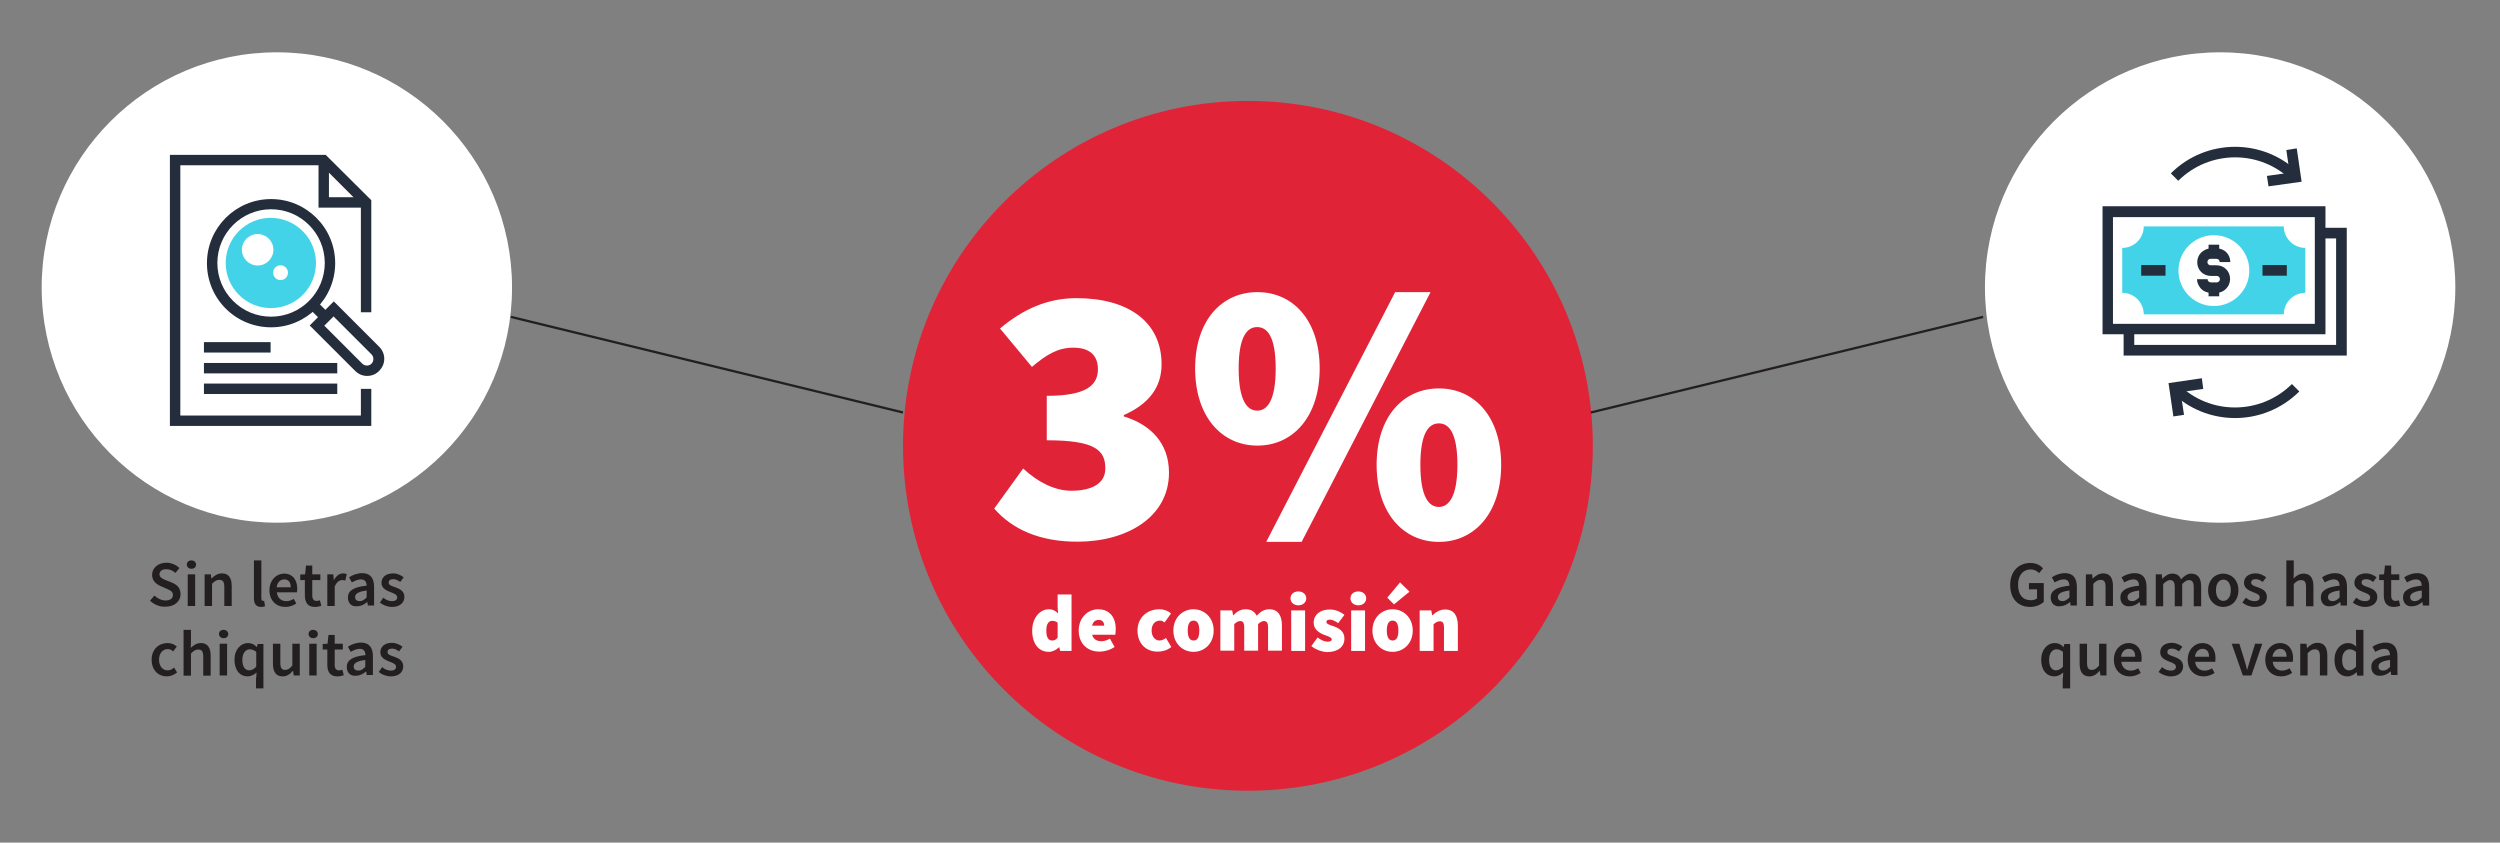 <?xml version="1.0" encoding="utf-8"?>
<!-- Generator: Adobe Illustrator 19.0.0, SVG Export Plug-In . SVG Version: 6.00 Build 0)  -->
<svg version="1.1" baseProfile="tiny" id="Capa_1" xmlns="http://www.w3.org/2000/svg" xmlns:xlink="http://www.w3.org/1999/xlink"
	 x="0px" y="0px" viewBox="242 238.9 1080 364" xml:space="preserve">
<rect x="242" y="238.9" width="1080" height="364" fill="#808080" stroke="none"/>
<g>
	<rect x="297.3" y="481" fill="none" width="128.6" height="55.3"/>
	<path fill="#231F20" d="M306.8,498.4l1.9-2.2c1.3,1.2,3.1,2.1,4.8,2.1c2.1,0,3.2-0.9,3.2-2.4c0-1.5-1.2-2-2.8-2.7l-2.5-1.1
		c-1.8-0.8-3.7-2.2-3.7-4.9c0-2.9,2.6-5.2,6.2-5.2c2.1,0,4.2,0.9,5.6,2.3l-1.7,2.1c-1.2-1-2.4-1.6-4-1.6c-1.7,0-2.9,0.8-2.9,2.2
		c0,1.4,1.4,2,2.9,2.6l2.5,1c2.2,0.9,3.7,2.3,3.7,5c0,3-2.5,5.4-6.6,5.4C311,501.1,308.6,500.1,306.8,498.4z"/>
	<path fill="#231F20" d="M322.7,482.8c0-1.1,0.8-1.8,2-1.8s2,0.8,2,1.8c0,1.1-0.8,1.8-2,1.8S322.7,483.8,322.7,482.8z M323.1,487
		h3.2v13.7h-3.2V487z"/>
	<path fill="#231F20" d="M330.4,487h2.7l0.2,1.8h0.1c1.2-1.2,2.6-2.2,4.5-2.2c2.9,0,4.2,2,4.2,5.5v8.6h-3.2v-8.2
		c0-2.3-0.6-3.1-2.2-3.1c-1.2,0-2,0.6-3.1,1.7v9.6h-3.2V487z"/>
	<path fill="#231F20" d="M351.7,497.2V481h3.2v16.4c0,0.8,0.4,1.1,0.7,1.1c0.1,0,0.3,0,0.5-0.1l0.4,2.4c-0.4,0.2-1,0.3-1.7,0.3
		C352.5,501.1,351.7,499.6,351.7,497.2z"/>
	<path fill="#231F20" d="M358.4,493.9c0-4.5,3.1-7.2,6.3-7.2c3.7,0,5.7,2.7,5.7,6.5c0,0.6-0.1,1.2-0.1,1.6h-8.7
		c0.3,2.4,1.8,3.8,4.1,3.8c1.2,0,2.2-0.4,3.2-1l1.1,2c-1.3,0.9-3,1.5-4.7,1.5C361.4,501.1,358.4,498.4,358.4,493.9z M367.6,492.6
		c0-2.1-0.9-3.4-2.8-3.4c-1.6,0-3,1.2-3.3,3.4H367.6z"/>
	<path fill="#231F20" d="M373.7,496.1v-6.6h-2v-2.4l2.1-0.1l0.4-3.8h2.7v3.8h3.5v2.5h-3.5v6.6c0,1.6,0.6,2.4,1.9,2.4
		c0.5,0,1-0.1,1.4-0.3l0.6,2.4c-0.8,0.3-1.7,0.5-2.8,0.5C374.9,501.1,373.7,499.1,373.7,496.1z"/>
	<path fill="#231F20" d="M383.3,487h2.7l0.2,2.4h0.1c1-1.8,2.4-2.8,3.9-2.8c0.7,0,1.1,0.1,1.6,0.3l-0.6,2.8
		c-0.5-0.1-0.8-0.2-1.4-0.2c-1.1,0-2.4,0.8-3.2,2.8v8.4h-3.2V487z"/>
	<path fill="#231F20" d="M392.3,497c0-2.9,2.4-4.5,8.1-5.1c-0.1-1.5-0.6-2.7-2.5-2.7c-1.3,0-2.6,0.6-3.9,1.3l-1.2-2.2
		c1.5-1,3.5-1.8,5.7-1.8c3.4,0,5.1,2.1,5.1,5.9v8.1h-2.7l-0.2-1.5h-0.1c-1.2,1-2.6,1.8-4.3,1.8C393.9,501.1,392.3,499.5,392.3,497z
		 M400.4,497V494c-3.8,0.5-5,1.5-5,2.8c0,1.2,0.8,1.8,2,1.8C398.5,498.6,399.4,498,400.4,497z"/>
	<path fill="#231F20" d="M406.1,499.2l1.5-2.1c1.2,1,2.4,1.5,3.8,1.5c1.5,0,2.2-0.7,2.2-1.7c0-1.1-1.5-1.7-2.9-2.2
		c-1.8-0.7-3.9-1.7-3.9-4c0-2.4,1.9-4.1,5-4.1c1.9,0,3.4,0.8,4.6,1.7l-1.5,2c-1-0.7-1.9-1.2-3-1.2c-1.4,0-2,0.6-2,1.5
		c0,1.1,1.4,1.5,2.9,2c1.9,0.7,3.9,1.6,3.9,4.2c0,2.4-1.9,4.3-5.3,4.3C409.4,501.1,407.4,500.3,406.1,499.2z"/>
	<path fill="#231F20" d="M307.5,523.9c0-4.6,3.2-7.2,6.9-7.2c1.8,0,3,0.7,4,1.5l-1.6,2.1c-0.7-0.6-1.4-1-2.3-1
		c-2.2,0-3.8,1.8-3.8,4.6c0,2.7,1.5,4.6,3.7,4.6c1.1,0,2-0.5,2.8-1.2l1.3,2.1c-1.3,1.1-2.9,1.7-4.5,1.7
		C310.4,531.1,307.5,528.4,307.5,523.9z"/>
	<path fill="#231F20" d="M321.3,511h3.2v5.1l-0.1,2.7c1.1-1.1,2.5-2.1,4.4-2.1c2.9,0,4.2,2,4.2,5.5v8.6h-3.2v-8.2
		c0-2.3-0.6-3.1-2.2-3.1c-1.2,0-2,0.6-3.1,1.7v9.6h-3.2V511z"/>
	<path fill="#231F20" d="M336.6,512.8c0-1.1,0.8-1.8,2-1.8s2,0.8,2,1.8c0,1.1-0.8,1.8-2,1.8S336.6,513.8,336.6,512.8z M336.9,517
		h3.2v13.7h-3.2V517z"/>
	<path fill="#231F20" d="M352.7,531.7l0.1-2.3c-1,1-2.4,1.7-3.8,1.7c-3.4,0-5.7-2.7-5.7-7.2c0-4.5,2.8-7.2,5.8-7.2
		c1.5,0,2.7,0.5,3.8,1.7h0.1l0.3-1.3h2.5v19.2h-3.2V531.7z M352.7,526.9v-6.4c-1-0.8-1.9-1.1-2.8-1.1c-1.8,0-3.2,1.7-3.2,4.5
		c0,3,1.1,4.6,3.1,4.6C350.9,528.4,351.8,527.9,352.7,526.9z"/>
	<path fill="#231F20" d="M359.9,525.6V517h3.2v8.2c0,2.3,0.6,3.1,2.1,3.1c1.2,0,2-0.6,3.1-1.9V517h3.2v13.7h-2.6l-0.3-2h-0.1
		c-1.2,1.4-2.5,2.4-4.4,2.4C361.2,531.1,359.9,529.1,359.9,525.6z"/>
	<path fill="#231F20" d="M375.3,512.8c0-1.1,0.8-1.8,2-1.8s2,0.8,2,1.8c0,1.1-0.8,1.8-2,1.8S375.3,513.8,375.3,512.8z M375.6,517
		h3.2v13.7h-3.2V517z"/>
	<path fill="#231F20" d="M383.4,526.1v-6.6h-2v-2.4l2.1-0.1l0.4-3.8h2.7v3.8h3.5v2.5h-3.5v6.6c0,1.6,0.6,2.4,1.9,2.4
		c0.5,0,1-0.1,1.4-0.3l0.6,2.4c-0.8,0.3-1.7,0.5-2.8,0.5C384.6,531.1,383.4,529.1,383.4,526.1z"/>
	<path fill="#231F20" d="M391.8,527c0-2.9,2.4-4.5,8.1-5.1c-0.1-1.5-0.6-2.7-2.5-2.7c-1.3,0-2.6,0.6-3.9,1.3l-1.2-2.2
		c1.5-1,3.5-1.8,5.7-1.8c3.4,0,5.1,2.1,5.1,5.9v8.1h-2.7l-0.2-1.5h-0.1c-1.2,1-2.6,1.8-4.3,1.8C393.4,531.1,391.8,529.5,391.8,527z
		 M399.8,527V524c-3.8,0.5-5,1.5-5,2.8c0,1.2,0.8,1.8,2,1.8C398,528.6,398.8,528,399.8,527z"/>
	<path fill="#231F20" d="M405.6,529.2l1.5-2.1c1.2,1,2.4,1.5,3.8,1.5c1.5,0,2.2-0.7,2.2-1.7c0-1.1-1.5-1.7-2.9-2.2
		c-1.8-0.7-3.9-1.7-3.9-4c0-2.4,1.9-4.1,5-4.1c1.9,0,3.4,0.8,4.6,1.7l-1.5,2c-1-0.7-1.9-1.2-3-1.2c-1.4,0-2,0.6-2,1.5
		c0,1.1,1.4,1.5,2.9,2c1.9,0.7,3.9,1.6,3.9,4.2c0,2.4-1.9,4.3-5.3,4.3C408.9,531.1,406.9,530.3,405.6,529.2z"/>
</g>
<g>
	<rect x="1057.4" y="481" fill="none" width="287.4" height="55.3"/>
	<path fill="#231F20" d="M1110.4,491.6c0-6,3.8-9.5,8.7-9.5c2.6,0,4.4,1.1,5.5,2.3l-1.7,2.1c-0.9-0.9-2-1.6-3.7-1.6
		c-3.2,0-5.4,2.5-5.4,6.6c0,4.2,1.9,6.7,5.6,6.7c1,0,2-0.3,2.6-0.8v-3.9h-3.5v-2.7h6.4v8.1c-1.2,1.2-3.4,2.2-5.9,2.2
		C1114,501.1,1110.4,497.7,1110.4,491.6z"/>
	<path fill="#231F20" d="M1127.9,497c0-2.9,2.4-4.5,8.1-5.1c-0.1-1.5-0.6-2.7-2.5-2.7c-1.3,0-2.6,0.6-3.9,1.3l-1.2-2.2
		c1.5-1,3.5-1.8,5.7-1.8c3.4,0,5.1,2.1,5.1,5.9v8.1h-2.7l-0.2-1.5h-0.1c-1.2,1-2.6,1.8-4.3,1.8
		C1129.6,501.1,1127.9,499.5,1127.9,497z M1136,497V494c-3.8,0.5-5,1.5-5,2.8c0,1.2,0.8,1.8,2,1.8C1134.1,498.6,1135,498,1136,497z"
		/>
	<path fill="#231F20" d="M1143.1,487h2.7l0.2,1.8h0.1c1.2-1.2,2.6-2.2,4.5-2.2c2.9,0,4.2,2,4.2,5.5v8.6h-3.2v-8.2
		c0-2.3-0.6-3.1-2.2-3.1c-1.2,0-2,0.6-3.1,1.7v9.6h-3.2V487z"/>
	<path fill="#231F20" d="M1158,497c0-2.9,2.4-4.5,8.1-5.1c-0.1-1.5-0.6-2.7-2.5-2.7c-1.3,0-2.6,0.6-3.9,1.3l-1.2-2.2
		c1.5-1,3.5-1.8,5.7-1.8c3.4,0,5.1,2.1,5.1,5.9v8.1h-2.7l-0.2-1.5h-0.1c-1.2,1-2.6,1.8-4.3,1.8C1159.7,501.1,1158,499.5,1158,497z
		 M1166.1,497V494c-3.8,0.5-5,1.5-5,2.8c0,1.2,0.8,1.8,2,1.8C1164.2,498.6,1165.1,498,1166.1,497z"/>
	<path fill="#231F20" d="M1173.2,487h2.7l0.2,1.9h0.1c1.1-1.2,2.5-2.2,4.2-2.2c2,0,3.2,0.9,3.8,2.5c1.3-1.4,2.7-2.5,4.4-2.5
		c2.9,0,4.3,2,4.3,5.5v8.6h-3.2v-8.2c0-2.3-0.7-3.1-2.1-3.1c-0.9,0-1.8,0.6-2.9,1.7v9.6h-3.2v-8.2c0-2.3-0.7-3.1-2.1-3.1
		c-0.8,0-1.8,0.6-2.9,1.7v9.6h-3.2V487z"/>
	<path fill="#231F20" d="M1195.9,493.9c0-4.6,3.1-7.2,6.5-7.2c3.4,0,6.6,2.6,6.6,7.2c0,4.6-3.1,7.2-6.6,7.2
		C1199,501.1,1195.9,498.4,1195.9,493.9z M1205.7,493.9c0-2.8-1.2-4.6-3.2-4.6c-2,0-3.2,1.8-3.2,4.6c0,2.7,1.2,4.6,3.2,4.6
		C1204.5,498.4,1205.7,496.6,1205.7,493.9z"/>
	<path fill="#231F20" d="M1210.7,499.2l1.5-2.1c1.2,1,2.4,1.5,3.8,1.5c1.5,0,2.2-0.7,2.2-1.7c0-1.1-1.5-1.7-2.9-2.2
		c-1.8-0.7-3.9-1.7-3.9-4c0-2.4,1.9-4.1,5-4.1c1.9,0,3.4,0.8,4.6,1.7l-1.5,2c-1-0.7-1.9-1.2-3-1.2c-1.4,0-2,0.6-2,1.5
		c0,1.1,1.4,1.5,2.9,2c1.9,0.7,3.9,1.6,3.9,4.2c0,2.4-1.9,4.3-5.3,4.3C1214,501.1,1212,500.3,1210.7,499.2z"/>
	<path fill="#231F20" d="M1229.7,481h3.2v5.1l-0.1,2.7c1.1-1.1,2.5-2.1,4.4-2.1c2.9,0,4.2,2,4.2,5.5v8.6h-3.2v-8.2
		c0-2.3-0.6-3.1-2.2-3.1c-1.2,0-2,0.6-3.1,1.7v9.6h-3.2V481z"/>
	<path fill="#231F20" d="M1244.6,497c0-2.9,2.4-4.5,8.1-5.1c-0.1-1.5-0.6-2.7-2.5-2.7c-1.3,0-2.6,0.6-3.9,1.3l-1.2-2.2
		c1.5-1,3.5-1.8,5.7-1.8c3.4,0,5.1,2.1,5.1,5.9v8.1h-2.7l-0.2-1.5h-0.1c-1.2,1-2.6,1.8-4.3,1.8
		C1246.3,501.1,1244.6,499.5,1244.6,497z M1252.7,497V494c-3.8,0.5-5,1.5-5,2.8c0,1.2,0.8,1.8,2,1.8
		C1250.9,498.6,1251.7,498,1252.7,497z"/>
	<path fill="#231F20" d="M1258.4,499.2l1.5-2.1c1.2,1,2.4,1.5,3.8,1.5c1.5,0,2.2-0.7,2.2-1.7c0-1.1-1.5-1.7-2.9-2.2
		c-1.8-0.7-3.9-1.7-3.9-4c0-2.4,1.9-4.1,5-4.1c1.9,0,3.4,0.8,4.6,1.7l-1.5,2c-1-0.7-1.9-1.2-3-1.2c-1.4,0-2,0.6-2,1.5
		c0,1.1,1.4,1.5,2.9,2c1.9,0.7,3.9,1.6,3.9,4.2c0,2.4-1.9,4.3-5.3,4.3C1261.8,501.1,1259.8,500.3,1258.4,499.2z"/>
	<path fill="#231F20" d="M1271.8,496.1v-6.6h-2v-2.4l2.1-0.1l0.4-3.8h2.7v3.8h3.5v2.5h-3.5v6.6c0,1.6,0.6,2.4,1.9,2.4
		c0.5,0,1-0.1,1.4-0.3l0.6,2.4c-0.8,0.3-1.7,0.5-2.8,0.5C1273,501.1,1271.8,499.1,1271.8,496.1z"/>
	<path fill="#231F20" d="M1280.1,497c0-2.9,2.4-4.5,8.1-5.1c-0.1-1.5-0.6-2.7-2.5-2.7c-1.3,0-2.6,0.6-3.9,1.3l-1.2-2.2
		c1.5-1,3.5-1.8,5.7-1.8c3.4,0,5.1,2.1,5.1,5.9v8.1h-2.7l-0.2-1.5h-0.1c-1.2,1-2.6,1.8-4.3,1.8
		C1281.8,501.1,1280.1,499.5,1280.1,497z M1288.2,497V494c-3.8,0.5-5,1.5-5,2.8c0,1.2,0.8,1.8,2,1.8
		C1286.3,498.6,1287.2,498,1288.2,497z"/>
	<path fill="#231F20" d="M1133.2,531.7l0.1-2.3c-1,1-2.4,1.7-3.8,1.7c-3.4,0-5.7-2.7-5.7-7.2c0-4.5,2.8-7.2,5.8-7.2
		c1.5,0,2.7,0.5,3.8,1.7h0.1l0.3-1.3h2.5v19.2h-3.2V531.7z M1133.2,526.9v-6.4c-1-0.8-1.9-1.1-2.8-1.1c-1.8,0-3.2,1.7-3.2,4.5
		c0,3,1.1,4.6,3.1,4.6C1131.4,528.4,1132.3,527.9,1133.2,526.9z"/>
	<path fill="#231F20" d="M1140.4,525.6V517h3.2v8.2c0,2.3,0.6,3.1,2.1,3.1c1.2,0,2-0.6,3.1-1.9V517h3.2v13.7h-2.6l-0.3-2h-0.1
		c-1.2,1.4-2.5,2.4-4.4,2.4C1141.7,531.1,1140.4,529.1,1140.4,525.6z"/>
	<path fill="#231F20" d="M1155.2,523.9c0-4.5,3.1-7.2,6.3-7.2c3.7,0,5.7,2.7,5.7,6.5c0,0.6-0.1,1.2-0.1,1.6h-8.7
		c0.3,2.4,1.8,3.8,4.1,3.8c1.2,0,2.2-0.4,3.2-1l1.1,2c-1.3,0.9-3,1.5-4.7,1.5C1158.2,531.1,1155.2,528.4,1155.2,523.9z
		 M1164.4,522.6c0-2.1-0.9-3.4-2.8-3.4c-1.6,0-3,1.2-3.3,3.4H1164.4z"/>
	<path fill="#231F20" d="M1174.5,529.2l1.5-2.1c1.2,1,2.4,1.5,3.8,1.5c1.5,0,2.2-0.7,2.2-1.7c0-1.1-1.5-1.7-2.9-2.2
		c-1.8-0.7-3.9-1.7-3.9-4c0-2.4,1.9-4.1,5-4.1c1.9,0,3.4,0.8,4.6,1.7l-1.5,2c-1-0.7-1.9-1.2-3-1.2c-1.4,0-2,0.6-2,1.5
		c0,1.1,1.4,1.5,2.9,2c1.9,0.7,3.9,1.6,3.9,4.2c0,2.4-1.9,4.3-5.3,4.3C1177.9,531.1,1175.9,530.3,1174.5,529.2z"/>
	<path fill="#231F20" d="M1187.1,523.9c0-4.5,3.1-7.2,6.3-7.2c3.7,0,5.7,2.7,5.7,6.5c0,0.6-0.1,1.2-0.1,1.6h-8.7
		c0.3,2.4,1.8,3.8,4.1,3.8c1.2,0,2.2-0.4,3.2-1l1.1,2c-1.3,0.9-3,1.5-4.7,1.5C1190.1,531.1,1187.1,528.4,1187.1,523.9z
		 M1196.3,522.6c0-2.1-0.9-3.4-2.8-3.4c-1.6,0-3,1.2-3.3,3.4H1196.3z"/>
	<path fill="#231F20" d="M1206.1,517h3.3l2.2,7.1c0.4,1.3,0.8,2.7,1.1,4.1h0.1c0.4-1.4,0.8-2.8,1.2-4.1l2.2-7.1h3.1l-4.7,13.7h-3.7
		L1206.1,517z"/>
	<path fill="#231F20" d="M1220.6,523.9c0-4.5,3.1-7.2,6.3-7.2c3.7,0,5.7,2.7,5.7,6.5c0,0.6-0.1,1.2-0.1,1.6h-8.7
		c0.3,2.4,1.8,3.8,4.1,3.8c1.2,0,2.2-0.4,3.2-1l1.1,2c-1.3,0.9-3,1.5-4.7,1.5C1223.5,531.1,1220.6,528.4,1220.6,523.9z
		 M1229.8,522.6c0-2.1-0.9-3.4-2.8-3.4c-1.6,0-3,1.2-3.3,3.4H1229.8z"/>
	<path fill="#231F20" d="M1235.7,517h2.7l0.2,1.8h0.1c1.2-1.2,2.6-2.2,4.5-2.2c2.9,0,4.2,2,4.2,5.5v8.6h-3.2v-8.2
		c0-2.3-0.6-3.1-2.2-3.1c-1.2,0-2,0.6-3.1,1.7v9.6h-3.2V517z"/>
	<path fill="#231F20" d="M1250.5,523.9c0-4.5,2.8-7.2,5.8-7.2c1.6,0,2.5,0.6,3.6,1.5l-0.1-2.2v-5h3.2v19.8h-2.7l-0.2-1.5h-0.1
		c-1,1-2.4,1.8-3.9,1.8C1252.7,531.1,1250.5,528.4,1250.5,523.9z M1259.8,526.9v-6.4c-1-0.8-1.9-1.1-2.8-1.1c-1.8,0-3.2,1.7-3.2,4.5
		c0,3,1.1,4.6,3.1,4.6C1258,528.4,1258.9,527.9,1259.8,526.9z"/>
	<path fill="#231F20" d="M1266.4,527c0-2.9,2.4-4.5,8.1-5.1c-0.1-1.5-0.6-2.7-2.5-2.7c-1.3,0-2.6,0.6-3.9,1.3l-1.2-2.2
		c1.5-1,3.5-1.8,5.7-1.8c3.4,0,5.1,2.1,5.1,5.9v8.1h-2.7l-0.2-1.5h-0.1c-1.2,1-2.6,1.8-4.3,1.8
		C1268.1,531.1,1266.4,529.5,1266.4,527z M1274.5,527V524c-3.8,0.5-5,1.5-5,2.8c0,1.2,0.8,1.8,2,1.8
		C1272.6,528.6,1273.5,528,1274.5,527z"/>
</g>
<g>
	<circle fill="#E12337" cx="781.1" cy="431.5" r="149"/>
	<g>
		<path fill="#FFFFFF" d="M671.5,458.6l12.5-17.3c6.2,5.8,13.6,9.6,20.8,9.6c9,0,14.7-3.2,14.7-9.6c0-7.7-4-12.2-25.3-12.2v-19.2
			c17,0,22.1-4.5,22.1-11.5c0-6.1-3.7-9.3-10.6-9.3c-6.7,0-11.5,2.9-17.9,8.3l-13.8-16.6c9.9-8.3,20.5-13.1,33-13.1
			c22.4,0,36.8,10.2,36.8,28.6c0,9.8-5.4,17.1-16.3,21.9v0.6c11.5,3.5,19.5,11.5,19.5,24.3c0,19.2-18.2,29.8-39.4,29.8
			C691.2,473,679.2,467.5,671.5,458.6z"/>
		<path fill="#FFFFFF" d="M758.3,398.1c0-20.8,11.5-33,26.9-33s26.9,12.2,26.9,33c0,20.8-11.5,33.3-26.9,33.3
			S758.3,418.9,758.3,398.1z M793.1,398.1c0-14.1-3.8-17.9-8-17.9s-8,3.8-8,17.9c0,14.1,3.8,18.2,8,18.2S793.1,412.2,793.1,398.1z
			 M844.7,365.1H860L804.3,473H789L844.7,365.1z M836.7,439.7c0-20.8,11.5-33,26.9-33s26.9,12.2,26.9,33c0,20.8-11.5,33.3-26.9,33.3
			S836.7,460.5,836.7,439.7z M871.6,439.7c0-14.1-3.8-17.9-8-17.9c-4.2,0-8,3.8-8,17.9c0,14.1,3.8,18.2,8,18.2
			C867.7,457.9,871.6,453.8,871.6,439.7z"/>
	</g>
</g>
<line fill="none" stroke="#231F20" stroke-miterlimit="10" x1="462.7" y1="375.8" x2="632.1" y2="417.1"/>
<line fill="none" stroke="#231F20" stroke-miterlimit="10" x1="1098.7" y1="375.8" x2="929.2" y2="417.1"/>
<g>
	<path fill="#FFFFFF" stroke="#FFFFFF" stroke-miterlimit="10" d="M361.6,464.2c55.8,0,101.1-45.3,101.1-101.1
		c0-55.8-45.3-101.1-101.1-101.1c-55.8,0-101.1,45.3-101.1,101.1C260.6,419,305.8,464.2,361.6,464.2"/>
	<g>
		<g>
			<polygon fill="#242D3C" points="402.4,422.9 315.4,422.9 315.4,305.8 382.7,305.8 402.4,325.4 402.4,373.8 397.9,373.8 
				397.9,327.3 380.9,310.3 319.9,310.3 319.9,418.4 397.9,418.4 397.9,406.9 402.4,406.9 			"/>
			<polygon fill="#242D3C" points="400.2,328.6 379.6,328.6 379.6,308 384.1,308 384.1,324.1 400.2,324.1 			"/>
		</g>
		<g>
			<rect x="330.1" y="386.7" fill="#242D3C" width="28.8" height="4.5"/>
			<rect x="330.1" y="395.7" fill="#242D3C" width="57.6" height="4.5"/>
			<rect x="330.1" y="404.6" fill="#242D3C" width="57.6" height="4.5"/>
		</g>
		<g>
			<path fill="#43D3E8" d="M378.5,352.5c0,10.8-8.7,19.5-19.5,19.5c-10.7,0-19.5-8.7-19.5-19.5c0-10.7,8.7-19.5,19.5-19.5
				C369.8,333.1,378.5,341.8,378.5,352.5z"/>
			<circle fill="#FFFFFF" cx="353.3" cy="346.8" r="6.8"/>
			<circle fill="#FFFFFF" cx="363.2" cy="356.7" r="3.2"/>
			<g>
				<path fill="#242D3C" d="M359.1,380.3c-7.4,0-14.4-2.9-19.6-8.1c-5.2-5.2-8.1-12.2-8.1-19.6c0-15.3,12.4-27.7,27.7-27.7
					c15.3,0,27.7,12.4,27.7,27.7C386.8,367.8,374.4,380.3,359.1,380.3z M359.1,329.3c-12.8,0-23.2,10.4-23.2,23.2
					c0,6.2,2.4,12,6.8,16.4c4.4,4.4,10.2,6.8,16.4,6.8c12.8,0,23.2-10.4,23.2-23.2S371.9,329.3,359.1,329.3z"/>
				
					<rect x="376" y="371" transform="matrix(0.707 0.707 -0.707 0.707 375.147 -159.248)" fill="#242D3C" width="7.6" height="4.5"/>
				<path fill="#242D3C" d="M400.6,401.3c-2,0-3.8-0.8-5.2-2.2l-19.6-19.6l10.4-10.4l19.6,19.6c1.4,1.4,2.2,3.2,2.2,5.2
					c0,2-0.8,3.8-2.2,5.2C404.4,400.6,402.5,401.3,400.6,401.3z M382.1,379.6l16.4,16.4c1.1,1.1,2.9,1.1,4,0c0.5-0.5,0.8-1.3,0.8-2
					c0-0.8-0.3-1.5-0.8-2l-16.4-16.4L382.1,379.6z"/>
			</g>
		</g>
	</g>
</g>
<g>
	<path fill="#FFFFFF" stroke="#FFFFFF" stroke-miterlimit="10" d="M1201.1,464.2c55.8,0,101.1-45.3,101.1-101.1
		c0-55.8-45.3-101.1-101.1-101.1c-55.8,0-101.1,45.3-101.1,101.1C1100,419,1145.3,464.2,1201.1,464.2"/>
	<g>
		<g>
			<g>
				<path fill="#242D3C" d="M1246.6,383.3h-96.3v-55.3h96.3V383.3z M1154.8,378.8h87.2v-46.1h-87.2V378.8z"/>
				<path fill="#43D3E8" d="M1228.6,336.7h-60.5c0,5.2-4.2,9.3-9.3,9.3v19.4c5.2,0,9.3,4.2,9.3,9.3h60.5c0-5.2,4.2-9.3,9.3-9.3V346
					C1232.8,346,1228.6,341.8,1228.6,336.7z M1198.4,371.1c-8.5,0-15.3-6.9-15.3-15.3c0-8.5,6.9-15.3,15.3-15.3
					c8.5,0,15.3,6.9,15.3,15.3C1213.7,364.2,1206.9,371.1,1198.4,371.1z"/>
				<g>
					<path fill="#242D3C" d="M1199.6,365.4h-2.5c-1.6,0-3.1-0.6-4.2-1.7c-1.1-1.2-1.8-2.7-1.8-4.2h4.6c0,0.4,0.1,0.7,0.4,1
						c0.2,0.2,0.6,0.4,1,0.4h2.5c0.4,0,0.7-0.2,1-0.4c0.3-0.3,0.4-0.7,0.4-1c0-0.3-0.1-0.7-0.4-1c-0.3-0.3-0.6-0.4-1-0.4h-2.5
						c-1.6,0-3.1-0.6-4.2-1.7c-1.1-1.1-1.7-2.6-1.7-4.2c0-1.6,0.6-3.1,1.7-4.2c1.2-1.1,2.7-1.8,4.2-1.8h2.5c1.6,0,3.1,0.6,4.2,1.7
						c1.1,1.1,1.7,2.6,1.7,4.2h-4.6c0-0.3-0.1-0.7-0.4-1c-0.2-0.2-0.6-0.4-1-0.4h-2.5c-0.4,0-0.7,0.1-1,0.4c-0.2,0.2-0.4,0.6-0.4,1
						c0,0.4,0.1,0.7,0.4,1c0.3,0.3,0.6,0.4,1,0.4h2.5c1.6,0,3.1,0.6,4.2,1.7c1.1,1.1,1.7,2.6,1.7,4.2c0,1.6-0.6,3.1-1.7,4.2
						C1202.7,364.7,1201.2,365.4,1199.6,365.4z"/>
					<rect x="1196.1" y="344.6" fill="#242D3C" width="4.6" height="3.8"/>
					<rect x="1196.1" y="363.1" fill="#242D3C" width="4.6" height="3.8"/>
				</g>
				<g>
					<rect x="1219.4" y="353.4" fill="#242D3C" width="10.5" height="4.6"/>
					<rect x="1167" y="353.4" fill="#242D3C" width="10.5" height="4.6"/>
				</g>
			</g>
			<polygon fill="#242D3C" points="1255.8,392.5 1159.4,392.5 1159.4,381 1164,381 1164,387.9 1251.2,387.9 1251.2,341.9 
				1244.3,341.9 1244.3,337.3 1255.8,337.3 			"/>
		</g>
		<g>
			<g>
				<path fill="#242D3C" d="M1183,317l-3.2-3.2c15.3-15.3,40.2-15.3,55.5,0l-3.2,3.2C1218.6,303.5,1196.6,303.5,1183,317z"/>
				<polygon fill="#242D3C" points="1222,319.4 1221.3,314.9 1231.1,313.5 1229.7,303.7 1234.2,303 1236.3,317.4 				"/>
			</g>
			<g>
				<path fill="#242D3C" d="M1207.6,419.5c-10.1,0-20.1-3.8-27.8-11.5l3.2-3.2c13.5,13.5,35.5,13.5,49.1,0l3.2,3.2
					C1227.7,415.6,1217.6,419.5,1207.6,419.5z"/>
				<polygon fill="#242D3C" points="1180.9,418.8 1178.8,404.4 1193.2,402.3 1193.8,406.9 1184,408.3 1185.5,418.1 				"/>
			</g>
		</g>
	</g>
</g>
<g>
	<rect x="682.1" y="495.7" fill="none" width="196.1" height="37.2"/>
	<path fill="#FFFFFF" d="M687.9,511.3c0-5.7,3.6-9.2,7.1-9.2c1.9,0,3,0.7,4.1,1.8l-0.2-2.5v-5.7h6v24.4H700l-0.4-1.6h-0.1
		c-1.2,1.2-2.9,2-4.4,2C690.7,520.5,687.9,517,687.9,511.3z M698.9,514.3v-6.4c-0.7-0.6-1.6-0.8-2.4-0.8c-1.3,0-2.5,1.1-2.5,4.2
		c0,3.2,1,4.3,2.6,4.3C697.5,515.6,698.2,515.3,698.9,514.3z"/>
	<path fill="#FFFFFF" d="M708,511.3c0-5.7,4.1-9.2,8.4-9.2c5.2,0,7.6,3.8,7.6,8.5c0,1-0.1,2.1-0.2,2.5h-10c0.6,2.1,2.1,2.8,4.1,2.8
		c1.2,0,2.3-0.4,3.6-1.1l2,3.6c-1.9,1.3-4.4,2-6.4,2C712,520.5,708,517.1,708,511.3z M719,509.2c0-1.3-0.6-2.5-2.4-2.5
		c-1.3,0-2.5,0.8-2.8,2.5H719z"/>
	<path fill="#FFFFFF" d="M733.4,511.3c0-5.8,4.4-9.2,9.4-9.2c2.1,0,3.8,0.7,5.1,1.8l-2.8,3.9c-0.8-0.6-1.3-0.8-2-0.8
		c-2.2,0-3.6,1.7-3.6,4.3s1.5,4.3,3.4,4.3c1,0,2-0.5,2.8-1.1l2.3,3.9c-1.8,1.5-4,2-5.8,2C737.3,520.5,733.4,517.1,733.4,511.3z"/>
	<path fill="#FFFFFF" d="M748.9,511.3c0-5.8,4.2-9.2,8.7-9.2s8.7,3.4,8.7,9.2s-4.2,9.2-8.7,9.2S748.9,517.1,748.9,511.3z
		 M760.1,511.3c0-2.7-0.7-4.3-2.5-4.3c-1.8,0-2.5,1.7-2.5,4.3s0.7,4.3,2.5,4.3C759.4,515.7,760.1,514,760.1,511.3z"/>
	<path fill="#FFFFFF" d="M769.4,502.6h4.9l0.4,2.1h0.1c1.4-1.4,2.9-2.6,5.3-2.6c2.4,0,3.9,1,4.8,2.8c1.4-1.5,3-2.8,5.4-2.8
		c3.9,0,5.5,2.8,5.5,7.1v10.8h-6v-10c0-2.2-0.6-2.8-1.8-2.8c-0.7,0-1.5,0.4-2.5,1.3v11.5h-6v-10c0-2.2-0.6-2.8-1.8-2.8
		c-0.7,0-1.5,0.4-2.5,1.3v11.5h-6V502.6z"/>
	<path fill="#FFFFFF" d="M799.5,497.4c0-1.8,1.4-3,3.4-3s3.4,1.3,3.4,3s-1.4,3-3.4,3S799.5,499.1,799.5,497.4z M799.8,502.6h6v17.5
		h-6V502.6z"/>
	<path fill="#FFFFFF" d="M808.5,518l2.7-3.7c1.6,1.2,3,1.8,4.3,1.8c1.3,0,1.8-0.4,1.8-1c0-0.9-1.6-1.3-3.4-2c-2-0.8-4.4-2.3-4.4-5.2
		c0-3.4,2.8-5.7,6.9-5.7c2.9,0,4.9,1.2,6.4,2.3l-2.7,3.6c-1.3-0.9-2.5-1.5-3.6-1.5c-1,0-1.5,0.3-1.5,1c0,0.9,1.5,1.3,3.3,1.9
		c2.1,0.8,4.5,2.1,4.5,5.3c0,3.3-2.6,5.8-7.5,5.8C813,520.5,810.3,519.5,808.5,518z"/>
	<path fill="#FFFFFF" d="M825.4,497.4c0-1.8,1.4-3,3.4-3s3.4,1.3,3.4,3s-1.4,3-3.4,3S825.4,499.1,825.4,497.4z M825.7,502.6h6v17.5
		h-6V502.6z"/>
	<path fill="#FFFFFF" d="M834.9,511.3c0-5.8,4.2-9.2,8.7-9.2s8.7,3.4,8.7,9.2s-4.2,9.2-8.7,9.2S834.9,517.1,834.9,511.3z
		 M846.1,511.3c0-2.7-0.7-4.3-2.5-4.3s-2.5,1.7-2.5,4.3s0.7,4.3,2.5,4.3S846.1,514,846.1,511.3z M841.3,497.1l5.5-6.6l4.1,4
		l-6.7,5.5L841.3,497.1z"/>
	<path fill="#FFFFFF" d="M855.4,502.6h4.9l0.4,2.1h0.1c1.4-1.3,3.2-2.5,5.5-2.5c3.9,0,5.5,2.8,5.5,7.1v10.8h-6v-10
		c0-2.2-0.6-2.8-1.8-2.8c-1.1,0-1.8,0.5-2.7,1.3v11.5h-6V502.6z"/>
</g>
</svg>
